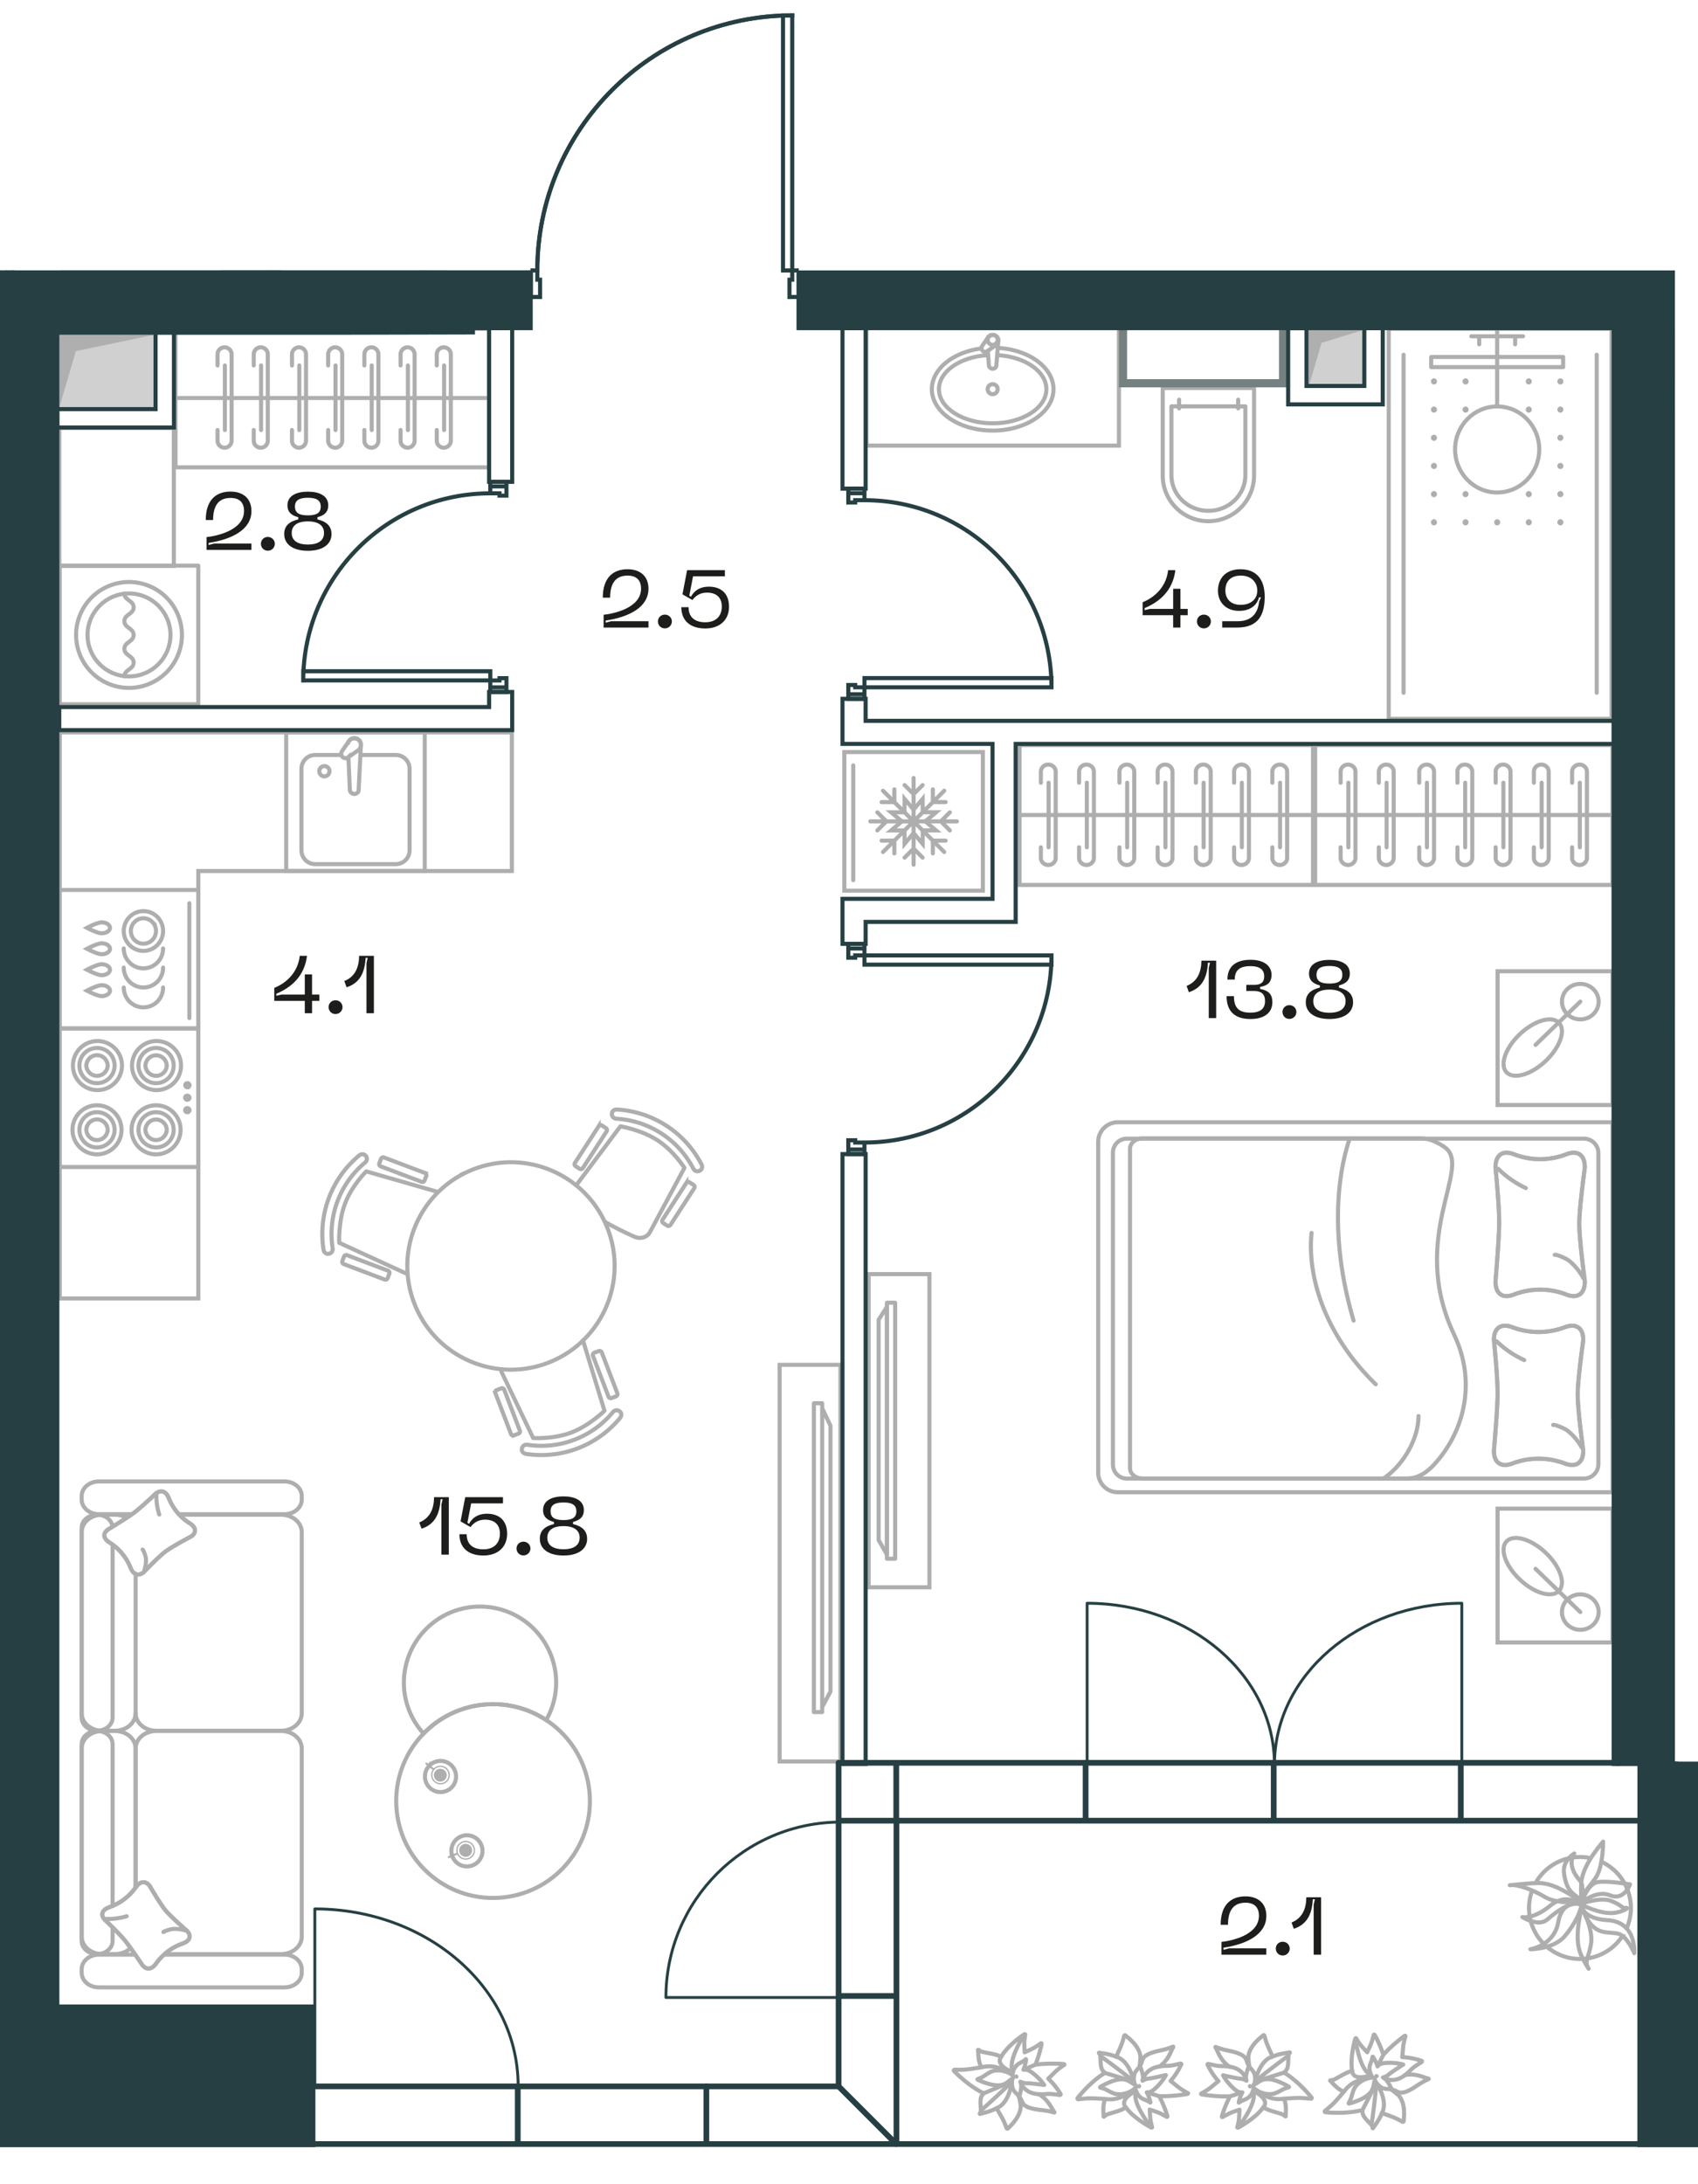 <svg version="1.1" xmlns="http://www.w3.org/2000/svg" xmlns:xlink="http://www.w3.org/1999/xlink" viewBox="200.013 534.027 208.448 267.946"><path fill="none" d="M298.063 567.21h107.56v182.97h2.838v51.793H200.013v-234.77h65.148l.02-14.353 5.363-10.61 14.741-6.753 12.778-1.46v33.183z"></path><path fill="none" d="M207.695 574.388h190.411v175.974h4.215v46.745H238.482v-16.88h-31.431l.644-205.839z"></path><clipPath id="a"><path fill="none" d="M298.063 567.21h107.56v182.97h2.838v51.793H200.013v-234.77h65.148l.02-14.353 5.363-10.61 14.741-6.753 12.778-1.46v33.183z"></path></clipPath><g clip-path="url(#a)"><path fill="none" stroke="#263f43" stroke-linecap="square" stroke-miterlimit="10" stroke-width=".5" d="M306.135 651.258h22.96m0 1.134h-22.96M260.2 617.52h-22.96m0-1.133h22.96m45.935 1.976h22.96m0-1.134h-22.96m0 56.989c12.68 0 22.96-10.28 22.96-22.96M260.2 594.56c-12.68 0-22.96 10.28-22.96 22.96m91.855.843c0-12.681-10.28-22.961-22.96-22.961m0 56.99v-1.134m22.96 0v1.134m-22.96-1.134H305m-.85.283v-1.134m0 24.662v-1.134m.85.283h1.135M260.2 616.387v1.134m-22.96-.001v-1.134m22.96 1.134h1.134m.85-.283v1.134m0-24.661v1.133m-.85-.283H260.2m45.935 22.669v1.134m22.96 0v-1.134m-22.96 1.134H305m-.85-.283v1.133m0-24.661v1.134m.85-.284h1.135m-1.985 55.005v-.567m1.985 0v.567m0 24.662v.567m-1.985 0v-.567m-41.966-56.699v.568m-1.984 0v-.567m0-24.661v-.568m1.984 0v.567m41.966 25.504v.567m1.985 0v-.567m0-24.661v-.567m-1.985 0v.567m1.985 55.855v.85m-1.135.284h-.85m0 22.394h.85m1.135.283v.85M260.2 618.37v-.85m1.134-.283h.85m0-22.394h-.85m-1.134-.283v-.85m45.935 25.503v-.85M305 618.08h-.85m0-22.395h.85m1.135-.283v-.85M305 651.258v.283m0 22.394v.283m-43.666-56.698v-.283m0-22.394v-.283M305 618.363v-.283m0-22.395v-.283m-.85 55.005h1.984m.001 24.662h-1.984m-.001-25.229h1.984m.001.567h-1.984m-.001 24.662h1.984m.001.567h-1.984m-41.967-57.266H260.2m0-24.66h1.984m0 25.228H260.2m0-.568h1.984m0-24.66H260.2m0-.568h1.984m41.966 26.071h1.984m.001-24.661h-1.984m-.001 25.228h1.984m.001-.567h-1.984m-.001-24.661h1.984m.001-.567h-1.984m-37.836-23.515v-2.126m0 0h-.34m0 0v-1.134m0 0h-.794m0 0v3.26m0 0h1.134m31.748 0v-3.26m0 0h-.794m.001 0v1.134m0 0h-.34m0 0v2.126m0 0h1.133m-.793-34.554v31.294m0 0h-1.135m0 0v-31.294m-30.954 31.294v3.26m32.882-3.26v3.26m-66.921-29.912h3.26m0 0v-.794m0 0h-1.134m0 0v-.34m0 0h-2.126m0 0v1.134m34.554-.794h-31.294m0 0v-1.134m0 0h31.293m.001 0v1.134m-31.294.794h-3.26m66.128-4.642c-17.284 0-31.295 14.011-31.295 31.294m-.279-27.446c0-17.283-14.011-31.294-31.294-31.294m31.913 62v-2.126m0 0h-.34m0 0v-1.134m0 0h-.794m0 0v3.26m0 0h1.134m31.748 0v-3.26m0 0h-.794m.001 0v1.134m0 0h-.34m0 0v2.126m0 0h1.133m-.793-34.554v31.294m0 0h-1.135m0 0v-31.294m-30.954 31.294v3.26m32.882-3.26v3.26m-66.921-29.912h3.26m0 0v-.794m0 0h-1.134m0 0v-.34m0 0h-2.126m0 0v1.134m34.554-.794h-31.294m0 0v-1.134m0 0h31.293m.001 0v1.134m-31.294.794h-3.26"></path><path d="M297.27 535.916c-17.284 0-31.295 14.011-31.295 31.294m-.279-27.446c0-17.283-14.011-31.294-31.294-31.294" fill="none" stroke="#263f43" stroke-linecap="square" stroke-miterlimit="10" stroke-width=".5"></path><path fill="#d0d0d0" d="M301.751 450.426h26.712v118.478h-26.712zm-68.833 99.104h19.712v18.198h-19.712zm172.705 24.631h7.828v7.352h-7.828zm-45.303.049h7.151v7.236h-7.151zm-153.409.646h12.197v9.37h-12.197zm-14.033 38.56h7.152v7.152h-7.152zm14.883-58.431h19.57v12.23h-19.57z"></path><path fill="#afafaf" d="M303.482 562.776v-33.158h23.616l-18.06 5.15-5.556 28.008zm-52.344 4.234H234.65v-16.354l3.891 12.708 12.598 3.645zm-43.376.204V555.16h19.57l-16.1 2.438-3.47 9.617zm152.912 14.232v-6.955h6.797l-5.223 1.604-1.574 5.351zm-153.382 2.61v-8.949h11.642l-9.611 2.002-2.031 6.947zm-14.232 36.512v-6.974h6.97l-5.435 1.474-1.535 5.5zm212.776-39.055v-6.972h7.615l-5.852 1.608-1.763 5.364z"></path><path fill="#d0d0d0" d="M301.751 450.426h26.712v118.478h-26.712zm-68.833 99.104h19.712v18.198h-19.712zm172.705 24.631h7.828v7.352h-7.828zm-45.303.049h7.151v7.236h-7.151zm-153.409.646h12.197v9.37h-12.197zm-14.033 38.56h7.152v7.152h-7.152zm14.883-58.431h19.57v12.23h-19.57z"></path><path fill="#afafaf" d="M303.482 562.776v-33.158h23.616l-18.06 5.15-5.556 28.008zm-52.344 4.234H234.65v-16.354l3.891 12.708 12.598 3.645zm-43.376.204V555.16h19.57l-16.1 2.438-3.47 9.617zm152.912 14.232v-6.955h6.797l-5.223 1.604-1.574 5.351zm-153.382 2.61v-8.949h11.642l-9.611 2.002-2.031 6.947zm-14.232 36.512v-6.974h6.97l-5.435 1.474-1.535 5.5zm212.776-39.055v-6.972h7.615l-5.852 1.608-1.763 5.364z"></path><path fill="#758081" fill-rule="evenodd" d="M254.814 567.204v-20.126h-20.409v3.402h17.007v16.724h3.402zm72.285-115.654v-3.4h-27.213v119.054h3.4V451.55H327.1z"></path><path fill="#758081" fill-rule="evenodd" d="M254.814 567.204v-20.126h-20.409v3.402h17.007v16.724h3.402zm72.285-115.654v-3.4h-27.213v119.054h3.4V451.55H327.1z"></path><path fill="none" stroke="#aeaeae" stroke-miterlimit="10" stroke-width=".5" d="M405.863 614.6h17.166v43.56h-17.166z"></path><path d="M410.483 651.13h-1.363a.865.865 0 0 1-.862-.863c0-.474.389-.862.862-.862h10.594c.474 0 .862.388.862.862a.865.865 0 0 1-.862.862h-1.31m-7.921-4.444h-1.363a.865.865 0 0 1-.862-.862c0-.474.389-.862.862-.862h10.594c.474 0 .862.388.862.862a.865.865 0 0 1-.862.862h-1.31m-7.921-4.692h-1.363a.865.865 0 0 1-.862-.862c0-.474.389-.862.862-.862h10.594c.474 0 .862.388.862.862a.865.865 0 0 1-.862.862h-1.31m-7.921-4.444h-1.363a.865.865 0 0 1-.862-.862c0-.474.389-.862.862-.862h10.594c.474 0 .862.388.862.862a.865.865 0 0 1-.862.862h-1.31m-7.921-4.444h-1.363a.865.865 0 0 1-.862-.861c0-.474.389-.862.862-.862h10.594c.474 0 .862.388.862.862a.864.864 0 0 1-.862.86h-1.31m-7.921-4.444h-1.363a.865.865 0 0 1-.862-.861c0-.473.389-.862.862-.862h10.594c.474 0 .862.389.862.862a.865.865 0 0 1-.862.862h-1.31m-7.921-4.444h-1.363a.865.865 0 0 1-.862-.862c0-.473.389-.862.862-.862h10.594c.474 0 .862.389.862.862a.865.865 0 0 1-.862.862h-1.31" fill="none" stroke="#aeaeae" stroke-linecap="round" stroke-miterlimit="10" stroke-width=".5"></path><path fill="none" stroke="#aeaeae" stroke-miterlimit="10" stroke-width=".5" d="M325.173 625.45h36.026v17.165h-36.026zm36.027 8.582h-36.026m36.29-8.582h36.49v17.165h-36.49zm36.489 8.582h-36.489"></path><path d="M364.59 630.07v-1.363c0-.473.41-.862.91-.862.502 0 .91.389.91.862V639.3c0 .474-.408.862-.91.862-.5 0-.91-.388-.91-.862v-1.31m.951.002v-7.922m3.742 0v-1.363c0-.473.41-.862.91-.862s.91.389.91.862V639.3c0 .474-.41.862-.91.862s-.91-.388-.91-.862v-1.31m.95.002v-7.922m4.005 0v-1.363c0-.473.409-.862.91-.862.5 0 .91.389.91.862V639.3c0 .474-.41.862-.91.862-.501 0-.91-.388-.91-.862v-1.31m.95.002v-7.922m3.742 0v-1.363c0-.473.41-.862.91-.862s.91.389.91.862V639.3c0 .474-.41.862-.91.862s-.91-.388-.91-.862v-1.31m.95.002v-7.922m3.742 0v-1.363c0-.473.409-.862.91-.862.5 0 .91.389.91.862V639.3c0 .474-.41.862-.91.862-.501 0-.91-.388-.91-.862v-1.31m.95.002v-7.922m3.742 0v-1.363c0-.473.41-.862.91-.862s.91.389.91.862V639.3c0 .474-.41.862-.91.862s-.91-.388-.91-.862v-1.31m.951.002v-7.922m3.741 0v-1.363c0-.473.41-.862.91-.862s.91.389.91.862V639.3c0 .474-.41.862-.91.862s-.91-.388-.91-.862v-1.31m.951.002v-7.922m-66.167 0v-1.363c0-.473.41-.862.91-.862s.91.389.91.862V639.3c0 .474-.41.862-.91.862s-.91-.388-.91-.862v-1.308m.95 0v-7.923m3.742.001v-1.363c0-.473.41-.862.91-.862.501 0 .91.389.91.862V639.3c0 .474-.409.862-.91.862-.5 0-.91-.388-.91-.862v-1.308m.951 0v-7.923m4.004.001v-1.363c0-.473.41-.862.91-.862.501 0 .91.389.91.862V639.3c0 .474-.41.862-.91.862s-.91-.388-.91-.862v-1.308m.95 0v-7.923m3.743.001v-1.363c0-.473.408-.862.91-.862.5 0 .91.389.91.862V639.3c0 .474-.41.862-.91.862-.502 0-.91-.388-.91-.862v-1.308m.95 0v-7.923m3.741.001v-1.363c0-.473.41-.862.91-.862.501 0 .91.389.91.862V639.3c0 .474-.409.862-.91.862-.5 0-.91-.388-.91-.862v-1.308m.951 0v-7.923m3.742.001v-1.363c0-.473.41-.862.91-.862s.91.389.91.862V639.3c0 .474-.41.862-.91.862s-.91-.388-.91-.862v-1.308m.95 0v-7.923m3.742.001v-1.363c0-.473.409-.862.91-.862.5 0 .91.389.91.862V639.3c0 .474-.41.862-.91.862-.501 0-.91-.388-.91-.862v-1.308m.95 0v-7.923M226.72 578.87v-1.363c0-.473.388-.862.862-.862.473 0 .862.389.862.862V588.1a.865.865 0 0 1-.862.862.865.865 0 0 1-.862-.862v-1.308m.9.001v-7.923m3.544 0v-1.363c0-.473.388-.862.862-.862s.862.389.862.862V588.1a.865.865 0 0 1-.862.862.865.865 0 0 1-.862-.862v-1.308m.9.001v-7.923m3.792 0v-1.363c0-.473.388-.862.862-.862s.862.389.862.862V588.1a.865.865 0 0 1-.862.862.865.865 0 0 1-.862-.862v-1.308m.9.001v-7.923m3.544 0v-1.363c0-.473.388-.862.862-.862s.862.389.862.862V588.1a.865.865 0 0 1-.862.862.865.865 0 0 1-.862-.862v-1.308m.9.001v-7.923m3.544 0v-1.363c0-.473.388-.862.862-.862s.862.389.862.862V588.1a.865.865 0 0 1-.862.862.865.865 0 0 1-.862-.862v-1.308m.901.001v-7.923m3.543 0v-1.363c0-.473.388-.862.861-.862.474 0 .862.389.862.862V588.1a.865.865 0 0 1-.862.862.864.864 0 0 1-.86-.862v-1.308m.899.001v-7.923m3.544 0v-1.363c0-.473.388-.862.862-.862.473 0 .862.389.862.862V588.1a.865.865 0 0 1-.862.862.865.865 0 0 1-.862-.862v-1.308m.9.001v-7.923" fill="none" stroke="#aeaeae" stroke-linecap="round" stroke-miterlimit="10" stroke-width=".5"></path><path fill="none" stroke="#aeaeae" stroke-miterlimit="10" stroke-width=".5" d="M221.559 574.355h38.482v17.016h-38.482zm0 8.508h38.482m145.76 1.275h9.664v30.39h-9.664zm-198.503 2.403h14.054v16.926h-14.054zm189.374 175.958a6.249 6.249 0 0 1 3.55 5.638 6.25 6.25 0 0 1-.47 2.386m-11.162-5.561a6.245 6.245 0 0 1 6.534-2.968m4.031 9.637a6.249 6.249 0 0 1-11.088-5.542"></path><path d="M394.2 768.014s1.391 2.729 1.147 4.404c-.244 1.674-.833 2.252-.4 3.002.43.75-.665-.925-.992-1.91-.328-.984-.466-2.584.244-5.496Zm-.226-.354s2.42-.89 3.749-.411 1.398.939 1.772.888c.725-.1-.232.415-1.081.573-.848.159-2.17.048-4.44-1.05Z" fill="none" stroke="#aeaeae" stroke-linecap="round" stroke-linejoin="round" stroke-width=".5"></path><path d="M400.113 765.243s-.711 2.046-2.434 1.345c-1.722-.7-3.493.895-3.493.895s.698-2.331 1.965-2.521c1.266-.19 3.962.28 3.962.28Zm-6.013 1.863s.466-1.657-.133-2.323c-1.783-1.98-.692-3.336-.692-3.336s-1.438.875-1.272 2.344c.166 1.468.647 2.123.918 2.395.57.57 1.179.92 1.179.92Zm-.133.611s-1.578-1.544-3.662.153c-2.084 1.697-3.404 1.391-3.404 1.391s1.972 1.238 3.044.304c2.995-2.608 4.022-1.848 4.022-1.848Z" fill="none" stroke="#aeaeae" stroke-linecap="round" stroke-linejoin="round" stroke-width=".5"></path><path d="M394.204 767.62s-2.41-.637-2.896 2.247c-.488 2.884-3.427 3.336-3.427 3.336s2.9 0 4.25-1.632c1.88-2.27 2.073-3.95 2.073-3.95Zm6.433 6.072s.327-3.862-3.305-4.06c-2.92-.16-3.164-1.677-3.164-1.677s.475 1.525 1.29 2.342c1.02 1.022 1.928.77 3.11.976s2.069 2.419 2.069 2.419Z" fill="none" stroke="#aeaeae" stroke-linecap="round" stroke-linejoin="round" stroke-width=".5"></path><path d="M396.81 759.995s.04 3.064-.92 4.457c-.96 1.393-1.766 1.98-1.71 2.842.054.863-.165-1.45-.023-2.479.141-1.028.726-2.524 2.652-4.82Z" fill="none" stroke="#aeaeae" stroke-linecap="round" stroke-linejoin="round" stroke-width=".5"></path><path d="M394.186 767.46s-3.057.218-4.502-.66c-1.447-.878-3.338-1.57-4.197-1.465-.858.104 2.699-.326 3.734-.244 1.034.082 2.56.58 4.965 2.37Z" fill="none" stroke="#aeaeae" stroke-linecap="round" stroke-linejoin="round" stroke-width=".5"></path><path d="M362.72 793.2c.52.059 2.654.215 4.55-.27.006.137-.001.274.028.41.115.553.735 1.012 1.08 1.433a.66.66 0 0 1 .135.372c.004.007.01-.005.017 0l.002.022.003-.023c.018.007.036.02.045 0 .089-.183.816-1.061 1.068-1.85.639.25 1.324.457 1.868.724.356.176.667.353.667.353.054.028.143-.004.145-.053.013-.361.298-2.05-.57-3.126-.083-.102-.766-.644-.858-.73.508-.052.72.602 1.745.208.855-.33 1.465-.885 2.177-1.255.283-.147.558-.275.558-.275.01-.005-.011-.01-.006-.017l.035-.01-.038.002c.004-.02.02-.043-.016-.047-.397-.04-1.461-.7-2.872-.424.713-.526.665-.676 1.332-1.134.365-.25.71-.461.71-.461.059-.036.067-.13.013-.15a8.688 8.688 0 0 0-2.387-.463c.082-.634.082-1.256.215-1.845.083-.37.185-.714.185-.714.016-.058-.056-.083-.115-.04-.342.246-1.597 1.2-2.6 2.312a14.068 14.068 0 0 0-1.06-2.428c-.032-.058-.111-.055-.127.003 0 0-.086.353-.2.724-.145.464-.382.922-.601 1.397-.345-.393-.725-.75-.998-1.151-.19-.277-.346-.55-.346-.55-.007-.011-.022-.007-.034-.01l-.004-.016-.001.015c-.033-.004-.067.009-.08.05-.127.434-.634 2.404-.39 3.864.007.03.017.055.022.085-.688.132-1.511.703-2.16 1.024-.268.133-.51.12-.51.12-.042.009-.065.053-.037.07.174.114.849 1.052 1.692 1.329-.52.589-1.007 1.2-1.54 1.686-.397.36-.786.673-.786.673-.063.055-.037.157.044.167Z" fill="none" stroke="#aeaeae" stroke-linejoin="round" stroke-width=".5"></path><path d="M365.64 792.136c.288-.072 1.576-.44 2.322-1.07.746-.63.64-1.285.79-1.677.028-.074.044-.134.054-.188a.973.973 0 0 0 .171.404c.191.234.411.434.667.586.311.184.708.145 1.013.192a.547.547 0 0 1 .225.103c.02.008.03-.007.018-.024-.085-.13-.437-1.023-.878-1.379-.08-.065-.16-.107-.238-.15a1.74 1.74 0 0 0 .745-.386c.275-.25 1.743-1.198 1.743-1.198-.763-.24-2.367-.315-2.859-.024a1.196 1.196 0 0 0-.297.25c-.147-.526-.474-1.05-.562-1.176-.014-.02-.042-.016-.047.005 0 0-.02.128-.053.263-.08.34-.299.68-.317 1.064a1.83 1.83 0 0 0 .21.915c.06.12.138.221.212.306a2.903 2.903 0 0 0-.898.187c-.51.21-.937.504-1.24.912-.37.495-.412 1.144-.647 1.648a6.08 6.08 0 0 1-.196.382c-.016.032.022.065.061.055Zm3.344-3.376.033.017c-.013.003-.032.003-.043.006l.01-.023Z" fill="none" stroke="#aeaeae" stroke-linejoin="round" stroke-width=".5"></path><path d="M368.347 788.646s-2.31.884-2.35-.6m6.486.599s-1.272 1.133-2.698.289m-2.514 3.996 1.707-3.324c1.574 2.524.669 3.688.669 3.688m.189-7.146-.72 1.427m-1.454 1.565s-1.633.045-2.66 1.534" fill="none" stroke="#aeaeae" stroke-linejoin="round" stroke-width=".5"></path><path d="M368.378 794.773s.46-3.137.6-5.167m-.866-1.138s-1.059-.213-1.727-4.285m-5.362 7.22c-.323-.414-1.704-2.047-3.377-3.063.094-.1.196-.19.273-.306.315-.468.208-1.233.269-1.774a.655.655 0 0 1 .17-.357c.003-.007-.01-.004-.011-.011l.014-.017-.018.013c-.008-.017-.01-.04-.031-.032-.193.065-1.33.159-2.07.53-.268-.63-.6-1.264-.79-1.84a14.628 14.628 0 0 1-.214-.723c-.017-.058-.103-.1-.14-.066-.266.243-1.671 1.22-1.833 2.594-.015.13.075.997.078 1.123-.393-.327-.074-.935-1.072-1.392-.833-.381-1.658-.428-2.42-.678-.304-.1-.587-.206-.587-.206-.011-.004 0 .015-.008.017l-.031-.02.027.027c-.016.01-.044.016-.022.044.249.312.523 1.533 1.707 2.349-.875-.141-.95-.002-1.742-.158-.435-.086-.828-.185-.828-.185-.067-.016-.138.044-.115.096.12.27.59 1.195 1.339 2.029-.51.385-.954.82-1.468 1.138-.323.198-.64.367-.64.367-.052.029-.02.098.052.11.415.073 1.975.302 3.47.24a14.05 14.05 0 0 0-.993 2.456c-.018.064.039.118.092.089 0 0 .312-.186.657-.363.433-.222.926-.373 1.418-.55-.038.522-.03 1.044-.124 1.519-.066.329-.15.63-.15.63-.004.016.01.024.016.033l-.008.015.01-.01c.02.026.055.042.092.02.4-.21 2.162-1.227 3.033-2.423.018-.026.029-.05.046-.075.576.399 1.56.588 2.243.827.283.099.443.28.443.28.035.024.083.01.076-.023-.041-.203.158-1.341-.234-2.137.784-.041 1.562-.122 2.282-.08a18.67 18.67 0 0 1 1.03.09c.084.008.138-.083.089-.147Z" fill="none" stroke="#aeaeae" stroke-linejoin="round" stroke-width=".5"></path><path d="M358.22 790.06c-.254-.156-1.419-.818-2.39-.91-.973-.092-1.366.441-1.75.608a1.06 1.06 0 0 0-.173.093.96.96 0 0 0 .168-.405c.034-.3.024-.597-.047-.887-.086-.35-.392-.607-.572-.858a.555.555 0 0 1-.084-.232c-.007-.019-.025-.017-.03.004-.033.152-.425 1.027-.37 1.592.01.103.035.188.06.274a1.75 1.75 0 0 0-.798-.262c-.372-.02-2.075-.406-2.075-.406.361.713 1.43 1.911 1.983 2.06.137.035.265.045.385.036-.272.473-.418 1.075-.446 1.224-.005.024.018.042.036.031 0 0 .107-.075.226-.147.3-.18.693-.26.981-.517.238-.21.4-.48.507-.79a1.49 1.49 0 0 0 .071-.367c.16.146.433.37.762.511.506.218 1.015.318 1.52.25.612-.083 1.104-.508 1.63-.692.21-.074.41-.128.41-.128.032-.01.03-.06-.004-.082Zm-4.753-.028c0-.006-.006-.02-.01-.035.01.008.023.02.034.026l-.024.01Z" fill="none" stroke="#aeaeae" stroke-linejoin="round" stroke-width=".5"></path><path d="M353.832 790.568s2.248 1.032 1.217 2.1m-4.112-5.054s1.7.117 2.094 1.726m4.615-1-3.57 1.106c.702-2.891 2.166-3.059 2.166-3.059m-5.237 4.865 1.522-.484m2.137-.055s1.174 1.135 2.957.827" fill="none" stroke="#aeaeae" stroke-linejoin="round" stroke-width=".5"></path><path d="M358.187 786.259s-2.563 1.866-4.112 3.188m-.206 1.413s.588.906-1.854 4.232m-34.885-6.953c.36.382 1.884 1.88 3.644 2.739-.085.107-.178.207-.245.329-.27.496-.093 1.248-.103 1.792-.004.212-.138.37-.138.37-.002.009.011.004.013.012l-.013.018.017-.015c.01.016.014.038.034.029.187-.082 1.31-.281 2.012-.72.325.604.714 1.205.956 1.76.157.365.28.7.28.7.022.057.112.09.145.055.243-.267 1.553-1.37 1.587-2.753.003-.131-.167-.986-.18-1.111.42.29.158.924 1.195 1.288.864.302 1.69.273 2.472.45.311.072.603.154.603.154.012.002 0-.015.007-.018l.033.016s-.018-.013-.03-.024c.015-.011.043-.02.018-.046-.277-.288-.662-1.48-1.916-2.182.884.06.945-.085 1.75-.003.44.046.84.109.84.109.068.009.134-.056.106-.106a8.638 8.638 0 0 0-1.52-1.898c.473-.43.875-.904 1.357-1.268.303-.227.604-.425.604-.425.05-.033.011-.1-.062-.104-.42-.034-1.994-.12-3.478.08.458-1.103.703-2.21.763-2.537.012-.065-.05-.113-.1-.08 0 0-.293.214-.62.422-.41.26-.888.457-1.362.676-.01-.522-.067-1.041-.016-1.522.035-.333.091-.643.091-.643.002-.014-.012-.021-.019-.03l.007-.015-.01.01c-.022-.023-.057-.036-.093-.012-.378.247-2.04 1.42-2.797 2.693-.016.028-.024.052-.039.079-.61-.344-1.607-.442-2.31-.617-.29-.072-.466-.24-.466-.24-.038-.02-.084 0-.074.03.06.2-.033 1.352.431 2.108-.778.113-1.545.265-2.266.29-.537.018-1.035.005-1.035.005-.084 0-.129.095-.074.155Z" fill="none" stroke="#aeaeae" stroke-linejoin="round" stroke-width=".5"></path><path d="M320.044 789.217c.267.132 1.487.684 2.464.686.977.002 1.32-.565 1.687-.767a.963.963 0 0 0 .162-.108.97.97 0 0 0-.13.42c-.006.3.031.595.13.877.117.341.445.57.648.802a.542.542 0 0 1 .104.224c.01.018.026.014.03-.007.02-.155.328-1.062.222-1.62-.02-.1-.053-.184-.084-.267.26.124.531.198.818.187.372-.013 2.103.214 2.103.214-.425-.677-1.6-1.77-2.164-1.867a1.144 1.144 0 0 0-.387-.002c.228-.496.318-1.108.332-1.26.002-.024-.022-.04-.039-.027 0 0-.099.084-.21.167-.283.206-.668.324-.93.605a1.832 1.832 0 0 0-.433.833 1.506 1.506 0 0 0-.037.372 2.807 2.807 0 0 0-.805-.438c-.524-.17-1.04-.224-1.537-.11-.602.14-1.053.608-1.559.84a7.21 7.21 0 0 1-.396.165c-.032.013-.026.063.011.081Zm4.735-.41a.34.34 0 0 0 .014.034c-.012-.007-.026-.018-.037-.023.008-.004.015-.008.023-.01Z" fill="none" stroke="#aeaeae" stroke-linejoin="round" stroke-width=".5"></path><path d="M324.367 788.308s-2.333-.821-1.405-1.98m4.56 4.655s-1.704.04-2.246-1.525m-4.502 1.42 3.453-1.43c-.432 2.943-1.875 3.244-1.875 3.244m4.767-5.325-1.472.622m-2.122.251s-1.274-1.021-3.021-.551" fill="none" stroke="#aeaeae" stroke-linejoin="round" stroke-width=".5"></path><path d="M320.426 793s2.381-2.095 3.801-3.553m.076-1.427s-.669-.848 1.457-4.385m6.537 7.83c.32-.416 1.686-2.06 3.351-3.09-.095-.099-.198-.189-.276-.304-.319-.466-.219-1.232-.283-1.773a.65.65 0 0 0-.174-.354c-.003-.008.01-.005.011-.012l-.014-.017.018.012c.008-.016.01-.039.031-.032.194.064 1.33.15 2.074.515.263-.633.59-1.27.774-1.848.12-.378.208-.725.208-.725.017-.058.103-.1.14-.068.268.241 1.682 1.206 1.855 2.58.016.13-.067.997-.069 1.123.391-.33.066-.936 1.061-1.4.83-.389 1.654-.443 2.414-.699.302-.102.585-.212.585-.212.011-.004 0 .015.008.017l.032-.019s-.017.014-.028.027c.016.01.045.015.023.043-.246.314-.51 1.538-1.687 2.363.873-.148.948-.009 1.74-.172.435-.09.827-.192.827-.192.066-.017.138.042.115.094a8.62 8.62 0 0 1-1.32 2.041c.512.381.96.812 1.476 1.125.324.196.643.362.643.362.052.03.021.097-.05.111-.416.076-1.973.318-3.469.27a14.022 14.022 0 0 1 1.014 2.446c.018.064-.038.12-.092.09 0 0-.313-.183-.659-.358-.435-.218-.929-.364-1.423-.536.043.521.037 1.043.137 1.517.07.328.155.63.155.63.004.014-.009.022-.016.031l.01.016-.013-.01c-.019.026-.053.042-.09.022-.402-.208-2.173-1.21-3.054-2.399-.018-.026-.029-.049-.047-.074-.573.403-1.554.601-2.236.845-.28.101-.44.285-.44.285-.035.024-.083.01-.076-.023.04-.204-.169-1.34.216-2.139-.784-.034-1.563-.109-2.282-.06-.537.035-1.03.098-1.03.098-.084.008-.139-.082-.09-.147Z" fill="none" stroke="#aeaeae" stroke-linejoin="round" stroke-width=".5"></path><path d="M335.086 790.182s.2.052.41.124c.528.18 1.023.6 1.636.678.505.064 1.014-.04 1.518-.262.327-.144.6-.37.757-.517.011.111.03.238.074.365.11.308.274.578.513.786.29.253.686.332.987.51.12.07.227.144.227.144.018.011.04-.008.035-.03-.03-.15-.18-.75-.457-1.22.12.007.25-.004.385-.042.552-.153 1.611-1.359 1.966-2.075 0 0-1.699.4-2.07.423-.288.02-.55.12-.796.27.023-.087.047-.172.056-.276.051-.565-.348-1.437-.384-1.588-.004-.02-.022-.023-.029-.005 0 0-.013.135-.082.234-.178.252-.482.511-.565.863-.068.29-.076.587-.04.887a.974.974 0 0 0 .172.404 1.03 1.03 0 0 0-.172-.092c-.387-.164-.785-.694-1.756-.594-.97.101-2.13.772-2.383.931-.034.021-.036.072-.002.082Zm4.731-.159c.01-.006.023-.019.034-.026a1.013 1.013 0 0 0-.01.035l-.024-.009Z" fill="none" stroke="#aeaeae" stroke-linejoin="round" stroke-width=".5"></path><path d="M339.481 790.57s-2.24 1.051-1.199 2.11m4.069-5.088s-1.699.131-2.08 1.743m-4.623-.961 3.58 1.077c-.727-2.885-2.193-3.041-2.193-3.041m5.278 4.82-1.527-.47m-2.136-.038s-1.165 1.145-2.95.852" fill="none" stroke="#aeaeae" stroke-linejoin="round" stroke-width=".5"></path><path d="M335.09 786.299s2.578 1.844 4.137 3.152m.22 1.412s-.581.911 1.89 4.216" fill="none" stroke="#aeaeae" stroke-linejoin="round" stroke-width=".5"></path><path d="M239.73 687.367a12.521 12.521 0 0 1 4.374-11.562c.263-.218.626-.197.795.034l.057.075c.17.23.107.567-.129.763a11.387 11.387 0 0 0-3.978 10.516c.047.302-.128.596-.409.656l-.09.019c-.282.06-.567-.163-.62-.501Z" fill="none" stroke="#aeaeae" stroke-miterlimit="10" stroke-width=".5"></path><path d="m249.879 690.292-8.222-3.771s-.131-2.59.708-4.808 2.607-3.955 2.607-3.955l8.703 2.497" fill="none" stroke="#aeaeae" stroke-linecap="round" stroke-linejoin="round" stroke-width=".5"></path><path d="m246.577 676.766.206-.543a.29.29 0 0 1 .373-.168l5.019 1.898a.29.29 0 0 1 .168.373l-.205.543a.29.29 0 0 1-.374.168l-5.018-1.898a.29.29 0 0 1-.169-.373Zm-4.535 11.99.205-.543a.29.29 0 0 1 .374-.17l5.018 1.898a.29.29 0 0 1 .169.374l-.206.544a.29.29 0 0 1-.373.168l-5.019-1.898a.29.29 0 0 1-.168-.373Zm34.088 19.256a12.522 12.522 0 0 1-11.547 4.41c-.338-.053-.564-.338-.504-.618l.019-.092c.06-.28.353-.457.656-.41a11.389 11.389 0 0 0 10.503-4.01c.196-.237.532-.3.763-.132l.075.057c.232.17.253.531.036.795Z" fill="none" stroke="#aeaeae" stroke-miterlimit="10" stroke-width=".5"></path><path d="m271.578 698.483 2.642 8.651s-1.85 1.818-4.065 2.664c-2.216.846-4.69.677-4.69.677l-3.912-8.165" fill="none" stroke="#aeaeae" stroke-linecap="round" stroke-linejoin="round" stroke-width=".5"></path><path d="m260.996 704.588.54-.207a.29.29 0 0 1 .376.168l1.914 5.012a.29.29 0 0 1-.168.373l-.542.207a.29.29 0 0 1-.374-.167l-1.914-5.012a.29.29 0 0 1 .168-.374Zm11.974-4.572.543-.207a.29.29 0 0 1 .374.167l1.914 5.013a.29.29 0 0 1-.168.374l-.541.207a.29.29 0 0 1-.374-.168l-1.914-5.012a.29.29 0 0 1 .167-.374Zm2.787-29.849a12.523 12.523 0 0 1 10.372 6.725c.157.303.06.653-.202.77a6.206 6.206 0 0 0-.085.04c-.262.117-.577-.016-.718-.288a11.387 11.387 0 0 0-9.434-6.116c-.306-.02-.556-.252-.556-.54l.001-.093c0-.287.28-.518.622-.498Z" fill="none" stroke="#aeaeae" stroke-miterlimit="10" stroke-width=".5"></path><path d="m270.748 679.465 5.427-7.236s2.559.42 4.549 1.71c1.99 1.29 3.313 3.387 3.313 3.387l-4.286 7.976c-.379.586-1.162.787-1.858.474-1.103-.497-2.698-1.252-3.637-1.86" fill="none" stroke="#aeaeae" stroke-linecap="round" stroke-linejoin="round" stroke-width=".5"></path><path d="m281.347 683.692 2.918-4.502a.29.29 0 0 1 .401-.085l.487.315a.29.29 0 0 1 .085.4l-2.918 4.503a.29.29 0 0 1-.4.086l-.487-.315a.29.29 0 0 1-.086-.402Zm-10.756-6.973 2.919-4.502a.29.29 0 0 1 .4-.086l.488.316a.29.29 0 0 1 .085.4l-2.919 4.503a.29.29 0 0 1-.4.085l-.487-.315a.29.29 0 0 1-.086-.401Zm-13.083 1.046c-6.405 2.889-9.255 10.423-6.366 16.829 2.889 6.405 10.424 9.255 16.829 6.366 6.405-2.89 9.255-10.424 6.366-16.83-2.89-6.404-10.424-9.255-16.83-6.365Zm-1.937 84.099a1.91 1.91 0 1 0 3.529-1.467 1.91 1.91 0 0 0-3.529 1.467Z" fill="none" stroke="#aeaeae" stroke-miterlimit="10" stroke-width=".5"></path><path d="M256.177 761.454a1.075 1.075 0 1 0 1.985-.825 1.075 1.075 0 0 0-1.985.825Z" fill="none" stroke="#aeaeae" stroke-linecap="round" stroke-linejoin="round" stroke-width=".16"></path><path d="M256.44 761.345a.79.79 0 1 0 1.458-.605.79.79 0 0 0-1.459.605" fill="#aeaeae" fill-rule="evenodd"></path><path fill="none" stroke="#aeaeae" stroke-linecap="round" stroke-linejoin="round" stroke-width=".24" d="m255.106 761.9 1.02-.424"></path><path d="M252.605 750.806a1.91 1.91 0 1 0 2.973 2.401 1.91 1.91 0 0 0-2.973-2.4Z" fill="none" stroke="#aeaeae" stroke-miterlimit="10" stroke-width=".5"></path><path d="M253.253 751.143a1.075 1.075 0 1 0 1.673 1.351 1.075 1.075 0 0 0-1.673-1.35Z" fill="none" stroke="#aeaeae" stroke-linecap="round" stroke-linejoin="round" stroke-width=".16"></path><path d="M253.475 751.322a.79.79 0 1 0 1.227.993.79.79 0 0 0-1.227-.993" fill="#aeaeae" fill-rule="evenodd"></path><path fill="none" stroke="#aeaeae" stroke-linecap="round" stroke-linejoin="round" stroke-width=".24" d="m252.351 750.414.859.694"></path><path d="M272.358 753.72c-.718-6.525-6.59-11.234-13.119-10.516-6.527.718-11.235 6.59-10.517 13.118.718 6.526 6.591 11.235 13.118 10.517 6.527-.72 11.236-6.591 10.518-13.118Z" fill="none" stroke="#aeaeae" stroke-miterlimit="10" stroke-width=".5"></path><path d="M268.232 739.48a9.267 9.267 0 0 1-1.17 5.602 11.84 11.84 0 0 0-7.822-1.878 11.84 11.84 0 0 0-7.228 3.533 9.27 9.27 0 0 1-2.36-5.214c-.564-5.13 3.139-9.746 8.269-10.31a9.345 9.345 0 0 1 10.31 8.266Z" fill="none" stroke="#aeaeae" stroke-miterlimit="10" stroke-width=".5"></path><path d="M216.661 727.156v17.09c0 1.186-1.134 2.147-2.533 2.147h-1.555c-1.399 0-2.533-.96-2.533-2.147V722.03c0-1.186 1.134-2.147 2.533-2.147h1.555c.525 0 1.012.135 1.416.367m.474-.43h-3.867c-1.166 0-2.111-.8-2.111-1.789v-.439c0-.988.945-1.789 2.11-1.789h22.796c1.166 0 2.11.801 2.11 1.79v.438c0 .988-.944 1.79-2.11 1.79h-12.918m-1.814 54.043h14.732c1.165 0 2.11.801 2.11 1.788v.44c0 .988-.945 1.789-2.11 1.789H212.15c-1.166 0-2.111-.801-2.111-1.789v-.44c0-.987.945-1.788 2.11-1.788h4.424" fill="none" stroke="#aeaeae" stroke-linecap="round" stroke-linejoin="round" stroke-width=".5"></path><path d="M213.834 723.556v21.23c0 .888-.849 1.607-1.897 1.607s-1.897-.72-1.897-1.607v-23.294c0-.89.85-1.608 1.897-1.608.987 0 1.798.638 1.89 1.455m8.201-1.456h12.496c1.399 0 2.532.961 2.532 2.146v22.217c0 1.186-1.133 2.147-2.532 2.147h-15.33c-1.398 0-2.533-.96-2.533-2.147m-.641 28.836c-.465.441-1.14.718-1.892.718h-1.555c-1.399 0-2.532-.96-2.532-2.146v-23.087c0-1.186 1.133-2.147 2.532-2.147h1.555c1.4 0 2.534.961 2.534 2.147v17.057" fill="none" stroke="#aeaeae" stroke-linecap="round" stroke-linejoin="round" stroke-width=".5"></path><path d="M213.834 770.517v1.676c0 .888-.849 1.608-1.897 1.608s-1.897-.72-1.897-1.608v-24.165c0-.887.85-1.607 1.897-1.607s1.897.72 1.897 1.607v19.857m2.827-2.261v-17.057c0-1.185 1.134-2.146 2.533-2.146h15.33c1.398 0 2.532.96 2.532 2.146v23.087c0 1.186-1.134 2.147-2.533 2.147h-14.309" fill="none" stroke="#aeaeae" stroke-linecap="round" stroke-linejoin="round" stroke-width=".5"></path><path d="M223.52 722.529c-.025.02-2.225 1.176-3.105 1.808-.872.63-2.759 2.609-2.794 2.632-.688.518-1.288.208-1.591-.598a6.475 6.475 0 0 0-2.532-3.046c-.755-.466-.934-1.094-.246-1.611.017-.014 2.183-1.322 3.129-2.005.941-.681 2.748-2.42 2.77-2.435.688-.518 1.288-.208 1.591.598a6.47 6.47 0 0 0 2.532 3.046c.755.466.934 1.094.246 1.61Z" fill="none" stroke="#aeaeae" stroke-miterlimit="10" stroke-width=".5"></path><path d="M223.52 722.529c-.025.02-2.225 1.176-3.105 1.808-.872.63-2.759 2.609-2.794 2.632-.688.518-1.288.208-1.591-.598a6.475 6.475 0 0 0-2.532-3.046c-.755-.466-.934-1.094-.246-1.611.017-.014 2.183-1.322 3.129-2.005.941-.681 2.748-2.42 2.77-2.435.688-.518 1.288-.208 1.591.598a6.47 6.47 0 0 0 2.532 3.046c.755.466.934 1.094.246 1.61Z" fill="none" stroke="#aeaeae" stroke-linecap="round" stroke-linejoin="round" stroke-width=".5"></path><path d="M217.72 726.744a3.6 3.6 0 0 0 .198-1.535c-.017-.184-.25-.92-.393-1.043m1.685-6.677a7.238 7.238 0 0 0 .354 2.375" fill="none" stroke="#aeaeae" stroke-linecap="round" stroke-linejoin="round" stroke-width=".5"></path><path d="M218.36 765.39c.022.023 1.236 2.116 1.9 2.954.663.83 2.741 2.625 2.766 2.66.544.653.218 1.224-.629 1.512a6.696 6.696 0 0 0-3.2 2.41c-.49.718-1.15.89-1.694.234-.014-.017-1.389-2.077-2.106-2.978-.717-.895-2.543-2.615-2.56-2.636-.544-.655-.218-1.225.63-1.513a6.698 6.698 0 0 0 3.2-2.41c.49-.718 1.15-.889 1.693-.234Z" fill="none" stroke="#aeaeae" stroke-miterlimit="10" stroke-width=".5"></path><path d="M218.36 765.39c.022.023 1.236 2.116 1.9 2.954.663.83 2.741 2.625 2.766 2.66.544.653.218 1.224-.629 1.512a6.696 6.696 0 0 0-3.2 2.41c-.49.718-1.15.89-1.694.234-.014-.017-1.389-2.077-2.106-2.978-.717-.895-2.543-2.615-2.56-2.636-.544-.655-.218-1.225.63-1.513a6.698 6.698 0 0 0 3.2-2.41c.49-.718 1.15-.889 1.693-.234Z" fill="none" stroke="#aeaeae" stroke-linecap="round" stroke-linejoin="round" stroke-width=".5"></path><path d="M222.79 770.909a4.133 4.133 0 0 0-1.613-.188c-.193.015-.966.237-1.096.373m-7.017-1.604a8.312 8.312 0 0 0 2.496-.336" fill="none" stroke="#aeaeae" stroke-linecap="round" stroke-linejoin="round" stroke-width=".5"></path><path fill="none" stroke="#aeaeae" stroke-miterlimit="10" stroke-width=".5" d="M295.721 701.497h7.467v48.667h-7.467z"></path><path fill="none" stroke="#aeaeae" stroke-linecap="round" stroke-linejoin="round" stroke-width=".5" d="M299.929 706.206h1.016v37.898h-1.016zm1.016 37.287v-36.675l1.016 2.147v32.62l-1.016 1.908z"></path><path fill="none" stroke="#aeaeae" stroke-miterlimit="10" stroke-width=".5" d="M383.859 653.201h14.108v16.42h-14.108z"></path><path d="M391.76 656.929c0 1.202 1.008 2.176 2.253 2.176s2.253-.974 2.253-2.176-1.008-2.176-2.253-2.176-2.254.974-2.254 2.176Zm-5.23 4.048c-1.758 1.697-2.448 3.785-1.539 4.662.908.877 3.07.211 4.83-1.486 1.757-1.698 2.446-3.785 1.538-4.662-.909-.877-3.07-.212-4.829 1.486Z" fill="none" stroke="#aeaeae" stroke-miterlimit="10" stroke-width=".5"></path><path fill="none" stroke="#aeaeae" stroke-linecap="round" stroke-miterlimit="10" stroke-width=".5" d="m391.359 659.491 2.654-2.563m-5.496 5.307 2.654-2.563"></path><path fill="none" stroke="#aeaeae" stroke-miterlimit="10" stroke-width=".5" d="M383.859 719.14h14.108v16.42h-14.108z"></path><path d="M391.76 731.83c0-1.201 1.008-2.175 2.253-2.175s2.253.974 2.253 2.176-1.008 2.176-2.253 2.176-2.254-.974-2.254-2.176Zm-5.23-4.047c-1.758-1.698-2.448-3.785-1.539-4.662.908-.877 3.07-.212 4.83 1.486 1.757 1.697 2.446 3.785 1.538 4.662-.909.876-3.07.21-4.829-1.486Z" fill="none" stroke="#aeaeae" stroke-miterlimit="10" stroke-width=".5"></path><path fill="none" stroke="#aeaeae" stroke-linecap="round" stroke-miterlimit="10" stroke-width=".5" d="m391.359 729.269 2.654 2.562m-5.496-5.306 2.654 2.563"></path><path d="M337.24 671.73h60.728v45.397H337.24a2.413 2.413 0 0 1-2.413-2.413v-40.572a2.413 2.413 0 0 1 2.413-2.413Z" fill="none" stroke="#aeaeae" stroke-miterlimit="10" stroke-width=".5"></path><path d="M338.35 673.743h56.104a1.78 1.78 0 0 1 1.78 1.78v38.145a1.78 1.78 0 0 1-1.78 1.78H338.35a1.711 1.711 0 0 1-1.712-1.713v-38.28c0-.945.766-1.712 1.712-1.712Z" fill="none" stroke="#aeaeae" stroke-miterlimit="10" stroke-width=".5"></path><path d="M394.566 677.267c.003.062-.639 4.67-.679 6.724-.032 2.036.683 7.188.68 7.269 0 1.632-.979 2.132-2.306 1.595a8.88 8.88 0 0 0-6.355 0c-1.327.537-2.305.037-2.304-1.595 0-.041.411-4.787.45-6.996.034-2.2-.45-6.946-.45-6.997 0-1.631.977-2.131 2.305-1.595a8.877 8.877 0 0 0 6.354 0c1.327-.536 2.307-.037 2.305 1.595Z" fill="none" stroke="#aeaeae" stroke-miterlimit="10" stroke-width=".5"></path><path d="M394.566 677.267c.003.062-.639 4.67-.679 6.724-.032 2.036.683 7.188.68 7.269 0 1.632-.979 2.132-2.306 1.595a8.88 8.88 0 0 0-6.355 0c-1.327.537-2.305.037-2.304-1.595 0-.041.411-4.787.45-6.996.034-2.2-.45-6.946-.45-6.997 0-1.631.977-2.131 2.305-1.595a8.877 8.877 0 0 0 6.354 0c1.327-.536 2.307-.037 2.305 1.595Z" fill="none" stroke="#aeaeae" stroke-linecap="round" stroke-linejoin="round" stroke-width=".5"></path><path d="M394.373 690.843a6.89 6.89 0 0 0-1.778-2.151c-.251-.199-1.421-.751-1.718-.693m-6.94-10.558a12.126 12.126 0 0 0 3.387 2.366" fill="none" stroke="#aeaeae" stroke-linecap="round" stroke-linejoin="round" stroke-width=".5"></path><path d="M338.733 714.186c0 .697.7 1.262 1.562 1.262h32.376c1.517 0 2.606-.849 3.452-1.778 3.603-3.956 5.193-9.98 2.412-15.85-5.72-12.076 2.36-20.629-1.19-23.04-.822-.558-1.774-1.07-2.904-1.07h-34.146c-.863 0-1.562.565-1.562 1.262v39.214" fill="none" stroke="#aeaeae" stroke-miterlimit="10" stroke-width=".5"></path><path d="M369.842 715.448c2.494-1.664 4.31-4.936 4.31-7.667m-13.133-22.472c-.59 6.004 2.147 13.039 7.88 18.574m-3.209-30.14c-1.978 5.982-1.975 14.019.493 22.328" fill="none" stroke="#aeaeae" stroke-linecap="round" stroke-miterlimit="10" stroke-width=".5"></path><path d="M394.373 698.445c.002.061-.64 4.537-.679 6.53-.032 1.977.683 6.98.679 7.06 0 1.583-.978 2.068-2.305 1.548a9.12 9.12 0 0 0-6.355 0c-1.327.521-2.306.035-2.305-1.549-.001-.04.412-4.65.45-6.795.035-2.136-.451-6.745-.45-6.794.001-1.584.978-2.07 2.305-1.549a9.12 9.12 0 0 0 6.355 0c1.327-.52 2.307-.035 2.305 1.55Z" fill="none" stroke="#aeaeae" stroke-miterlimit="10" stroke-width=".5"></path><path d="M394.373 698.445c.002.061-.64 4.537-.679 6.53-.032 1.977.683 6.98.679 7.06 0 1.583-.978 2.068-2.305 1.548a9.12 9.12 0 0 0-6.355 0c-1.327.521-2.306.035-2.305-1.549-.001-.04.412-4.65.45-6.795.035-2.136-.451-6.745-.45-6.794.001-1.584.978-2.07 2.305-1.549a9.12 9.12 0 0 0 6.355 0c1.327-.52 2.307-.035 2.305 1.55Z" fill="none" stroke="#aeaeae" stroke-linecap="round" stroke-linejoin="round" stroke-width=".5"></path><path d="M394.18 711.63a6.734 6.734 0 0 0-1.779-2.09c-.25-.192-1.42-.728-1.718-.672m-6.94-10.253a12.15 12.15 0 0 0 3.388 2.298" fill="none" stroke="#aeaeae" stroke-linecap="round" stroke-linejoin="round" stroke-width=".5"></path><path fill="none" stroke="#aeaeae" stroke-miterlimit="10" stroke-width=".5" d="M306.647 690.362h7.467v38.43h-7.467z"></path><path fill="none" stroke="#aeaeae" stroke-linecap="round" stroke-linejoin="round" stroke-width=".5" d="M308.89 693.873h1.016v31.408h-1.016z"></path><path fill="none" stroke="#aeaeae" stroke-linecap="round" stroke-linejoin="round" stroke-width=".5" d="M308.89 694.38v30.395l-1.015-1.78v-27.033l1.016-1.582zm98.313-92.113-.07-.58a.738.738 0 0 1 .644-.823l4.857-.589c1.449-.175 1.782 1.131 1.864 1.813.083.683-.169 1.041-.706 1.023l-5.88-.195a.737.737 0 0 1-.709-.649Z"></path><path d="m407.853 602.362-.048-.645c-.03-.246.213-.183.536-.222m-1.138 3.311-.07.581a.737.737 0 0 0 .644.822l4.857.59c1.449.175 1.782-1.132 1.864-1.814.083-.683-.169-1.04-.706-1.023l-5.88.195a.738.738 0 0 0-.709.65Z" fill="none" stroke="#aeaeae" stroke-linecap="round" stroke-linejoin="round" stroke-width=".5"></path><path d="m407.853 604.712-.048.645c-.03.246.213.183.536.223m6.409-9.026c-.047-.587-.212-.79-1.145-.913-.568-.075-2.927-.131-4.677-.05-1.664.076-1.958.408-2.2.763-.362.53.016 2.579 2.45 2.384 2.728-.22 4.016-.673 4.594-.9.764-.297 1.027-.696.979-1.284Z" fill="none" stroke="#aeaeae" stroke-linecap="round" stroke-linejoin="round" stroke-width=".5"></path><path d="M407.66 596.482c-.346.449-.305 1.76 1.816 1.562l-.014-.148c-.022-.292.257-.344.472-.362l1.039-.108m3.777-4.039c-.047.588-.212.79-1.145.914-.568.075-2.927.131-4.677.05-1.664-.077-1.958-.409-2.2-.764-.362-.53.016-2.579 2.45-2.383 2.728.22 4.016.673 4.594.898.764.3 1.027.698.979 1.285Z" fill="none" stroke="#aeaeae" stroke-linecap="round" stroke-linejoin="round" stroke-width=".5"></path><path d="M407.66 593.46c-.346-.449-.305-1.76 1.816-1.562l-.014.148c-.022.292.257.344.472.362l1.039.108m-203.627 10.915h17.008v17.008h-17.008z" fill="none" stroke="#aeaeae" stroke-linecap="round" stroke-linejoin="round" stroke-width=".5"></path><circle cx="215.85" cy="611.936" r="6.496" transform="rotate(-67.5 215.85 611.936)" fill="none" stroke="#aeaeae" stroke-linecap="round" stroke-linejoin="round" stroke-width=".5"></circle><path d="M220.94 611.937c0 2.806-2.283 5.086-5.091 5.086s-5.091-2.28-5.091-5.086 2.283-5.09 5.09-5.09 5.092 2.284 5.092 5.09Z" fill="none" stroke="#aeaeae" stroke-linecap="round" stroke-linejoin="round" stroke-width=".5"></path><path d="M215.282 617.023c0-.846 1.134-.846 1.134-1.693 0-.848-1.134-.848-1.134-1.695 0-.846 1.134-.846 1.134-1.693 0-.848-1.134-.848-1.134-1.696 0-.849 1.134-.849 1.134-1.699s-1.134-.85-1.134-1.699" fill="none" stroke="#aeaeae" stroke-linecap="round" stroke-linejoin="round" stroke-width=".5"></path><path fill="none" stroke="#aeaeae" stroke-miterlimit="10" stroke-width=".5" d="M182.792 674.676h17.221v38.688h-17.221zm16.926-126.101h27.315v3.605h-27.315z"></path><path d="M353.962 592.372v-10.735h-11.214v10.735a5.607 5.607 0 0 0 11.214 0Z" fill="none" stroke="#aeaeae" stroke-linecap="round" stroke-linejoin="round" stroke-width=".5"></path><path d="M343.817 583.888v8.464c0 2.4 2.036 4.355 4.538 4.355 2.503 0 4.54-1.954 4.54-4.355v-8.464h-9.078Zm.941.246v-1.065m7.252 1.065v-1.065" fill="none" stroke="#aeaeae" stroke-linecap="round" stroke-linejoin="round" stroke-width=".5"></path><path fill="none" stroke="#aeaeae" stroke-miterlimit="10" stroke-width=".5" d="M370.493 622.226v-47.863h27.358v47.863h-27.358z"></path><path fill="none" stroke="#aeaeae" stroke-linecap="round" stroke-miterlimit="10" stroke-width=".5" d="M396.026 619.034v-41.48m-23.71-.001v41.481"></path><path d="M376.418 598.115a.375.375 0 0 0-.37-.378.374.374 0 0 0-.37.378c0 .208.165.377.37.377.204 0 .37-.169.37-.377m3.879 0a.374.374 0 0 0-.37-.377.373.373 0 0 0-.369.377c0 .208.165.377.37.377.203 0 .37-.169.37-.377m3.879 0a.373.373 0 0 0-.37-.377.373.373 0 0 0-.37.377c0 .208.166.377.37.377.205 0 .37-.169.37-.377m3.88 0a.374.374 0 0 0-.37-.377.373.373 0 0 0-.37.377c0 .208.166.377.37.377s.37-.169.37-.377m3.88 0a.374.374 0 0 0-.37-.377.373.373 0 0 0-.37.377c0 .208.165.377.37.377.203 0 .37-.169.37-.377m-15.519-3.457a.375.375 0 0 0-.37-.378.374.374 0 0 0-.37.378c0 .208.165.377.37.377.204 0 .37-.17.37-.377m3.879 0a.375.375 0 0 0-.37-.378.374.374 0 0 0-.369.378c0 .208.165.377.37.377.203 0 .37-.17.37-.377m7.759 0a.375.375 0 0 0-.37-.378.374.374 0 0 0-.37.378c0 .208.166.377.37.377s.37-.17.37-.377m3.88 0a.375.375 0 0 0-.37-.378.374.374 0 0 0-.37.378c0 .208.165.377.37.377.203 0 .37-.17.37-.377m-15.519-3.458a.375.375 0 0 0-.37-.378.374.374 0 0 0-.37.378c0 .208.165.377.37.377.204 0 .37-.169.37-.377m15.519 0a.375.375 0 0 0-.37-.378.374.374 0 0 0-.37.378c0 .208.165.377.37.377.203 0 .37-.169.37-.377m-15.519-3.457a.374.374 0 0 0-.37-.378.373.373 0 0 0-.37.378c0 .208.165.377.37.377.204 0 .37-.17.37-.377m15.519 0a.374.374 0 0 0-.37-.378.373.373 0 0 0-.37.378c0 .208.165.377.37.377.203 0 .37-.17.37-.377m-15.519-3.458a.374.374 0 0 0-.37-.377.373.373 0 0 0-.37.377c0 .209.165.378.37.378.204 0 .37-.17.37-.378m3.879 0a.374.374 0 0 0-.37-.377.373.373 0 0 0-.369.377c0 .209.165.378.37.378.203 0 .37-.17.37-.378m7.759 0a.374.374 0 0 0-.37-.377.373.373 0 0 0-.37.377c0 .209.166.378.37.378s.37-.17.37-.378m3.88 0a.374.374 0 0 0-.37-.377.373.373 0 0 0-.37.377c0 .209.165.378.37.378.203 0 .37-.17.37-.378m-15.519-3.458a.374.374 0 0 0-.37-.377.373.373 0 0 0-.37.377c0 .21.165.378.37.378.204 0 .37-.169.37-.378m3.879 0a.374.374 0 0 0-.37-.377.373.373 0 0 0-.369.377c0 .21.165.378.37.378.203 0 .37-.169.37-.378m7.759 0a.374.374 0 0 0-.37-.377.373.373 0 0 0-.37.377c0 .21.166.378.37.378s.37-.169.37-.378m3.88 0a.374.374 0 0 0-.37-.377.373.373 0 0 0-.37.377c0 .21.165.378.37.378.203 0 .37-.169.37-.378" fill="#aeaeae" fill-rule="evenodd"></path><path fill="none" stroke="#aeaeae" stroke-linecap="round" stroke-linejoin="round" stroke-width=".5" d="M375.709 577.831h16.197v1.243h-16.197zm8.098-3.487v9.555m-3.175-8.609h6.35m-5.382 0v.987m4.414-.987v.987"></path><ellipse cx="383.807" cy="589.177" rx="5.166" ry="5.278" fill="none" stroke="#aeaeae" stroke-linecap="round" stroke-linejoin="round" stroke-width=".5"></ellipse><path d="M321.262 575.732a.612.612 0 1 0 1.224 0 .612.612 0 0 0-1.224 0Zm-.823 1.058c-3.437.456-6.031 2.517-6.031 4.99 0 2.806 3.343 5.082 7.466 5.082 4.124 0 7.466-2.276 7.466-5.082 0-2.611-2.891-4.762-6.613-5.05" fill="none" stroke="#aeaeae" stroke-linecap="round" stroke-linejoin="round" stroke-width=".5"></path><path d="M321.109 577.615c-3.282.241-5.83 2.013-5.83 4.164 0 2.315 2.953 4.191 6.595 4.191s6.594-1.876 6.594-4.19c0-2.158-2.561-3.934-5.856-4.167" fill="none" stroke="#aeaeae" stroke-linecap="round" stroke-linejoin="round" stroke-width=".5"></path><path d="M321.874 582.393a.612.612 0 1 0 .001-1.225.612.612 0 0 0-.001 1.225Zm-.596-5.311.04.521.094 1.276c.017.251.306.398.462.398.14-.002.446-.114.454-.398l.098-1.277.138-1.79a.693.693 0 0 0-.69-.692.693.693 0 0 0-.69.691" fill="none" stroke="#aeaeae" stroke-linecap="round" stroke-linejoin="round" stroke-width=".5"></path><path d="m321.258 577.084 1.078-.745c.292-.29.31-.749.04-1.018-.267-.268-.725-.25-1.016.041l-.75 1.074c-.181.204-.088.522.02.631.102.1.405.228.628.017Z" fill="none" stroke="#aeaeae" stroke-linecap="round" stroke-linejoin="round" stroke-width=".5"></path><path fill="none" stroke="#aeaeae" stroke-miterlimit="10" stroke-width=".5" d="M306.373 574.191h31.001v14.51h-31.001zm-99.024 49.702h.01v-.001h55.489V640.9h-38.491v52.447h-17.008v-69.454z"></path><path fill="none" stroke="#aeaeae" stroke-miterlimit="10" stroke-width=".5" d="M207.347 660.213h17.008v17.008h-17.008z"></path><path d="M211.922 667.784a3.009 3.009 0 1 0 0-6.017 3.009 3.009 0 0 0 0 6.017Z" fill="none" stroke="#aeaeae" stroke-linecap="round" stroke-miterlimit="10" stroke-width=".5"></path><path d="M214.082 664.774a2.16 2.16 0 0 0-4.32 0c0 1.19.967 2.16 2.16 2.16 1.19 0 2.16-.97 2.16-2.16Z" fill="none" stroke="#aeaeae" stroke-linecap="round" stroke-miterlimit="10" stroke-width=".5"></path><path d="M213.232 664.774a1.311 1.311 0 0 0-2.621 0 1.311 1.311 0 0 0 2.62 0Zm-1.31 10.892a3.009 3.009 0 1 0 0-6.018 3.009 3.009 0 0 0 0 6.018Z" fill="none" stroke="#aeaeae" stroke-linecap="round" stroke-miterlimit="10" stroke-width=".5"></path><path d="M214.082 672.656a2.16 2.16 0 0 0-4.32 0c0 1.19.967 2.16 2.16 2.16 1.19 0 2.16-.97 2.16-2.16Z" fill="none" stroke="#aeaeae" stroke-linecap="round" stroke-miterlimit="10" stroke-width=".5"></path><path d="M213.232 672.656a1.311 1.311 0 0 0-2.621 0 1.311 1.311 0 0 0 2.62 0Zm5.942-4.872a3.009 3.009 0 1 0 0-6.017 3.009 3.009 0 0 0 0 6.017Z" fill="none" stroke="#aeaeae" stroke-linecap="round" stroke-miterlimit="10" stroke-width=".5"></path><path d="M221.334 664.775a2.16 2.16 0 0 0-4.32 0c0 1.19.968 2.159 2.16 2.159 1.19 0 2.16-.97 2.16-2.16Z" fill="none" stroke="#aeaeae" stroke-linecap="round" stroke-miterlimit="10" stroke-width=".5"></path><path d="M220.484 664.775a1.311 1.311 0 0 0-2.62 0 1.311 1.311 0 0 0 2.62 0Zm-1.31 10.891a3.009 3.009 0 1 0 0-6.018 3.009 3.009 0 0 0 0 6.018Z" fill="none" stroke="#aeaeae" stroke-linecap="round" stroke-miterlimit="10" stroke-width=".5"></path><path d="M221.334 672.656a2.16 2.16 0 0 0-4.32 0c0 1.19.968 2.16 2.16 2.16 1.19 0 2.16-.97 2.16-2.16Z" fill="none" stroke="#aeaeae" stroke-linecap="round" stroke-miterlimit="10" stroke-width=".5"></path><path d="M220.484 672.656a1.311 1.311 0 0 0-2.62 0 1.311 1.311 0 0 0 2.62 0Z" fill="none" stroke="#aeaeae" stroke-linecap="round" stroke-miterlimit="10" stroke-width=".5"></path><path d="M223.007 667.433a.25.25 0 1 0 0-.499.25.25 0 1 0 0 .5Zm0 1.534a.25.25 0 1 0 0-.499.25.25 0 1 0 0 .499Zm0 1.531a.25.25 0 1 0 0-.499.25.25 0 1 0 0 .499Zm12.141-46.608h17.008v17.007h-17.008z" fill="none" stroke="#aeaeae" stroke-miterlimit="10" stroke-width=".5"></path><path d="M241.902 626.666h-3.199c-.932 0-1.687.762-1.687 1.701v9.991c0 .94.755 1.701 1.687 1.701h9.905c.931 0 1.686-.76 1.686-1.7v-9.992c0-.939-.755-1.7-1.686-1.7h-4.288" fill="none" stroke="#aeaeae" stroke-linecap="round" stroke-miterlimit="10" stroke-width=".5"></path><path d="m242.783 626.927.182 4.054c.019.298.36.472.54.472.166-.003.526-.136.535-.472l.277-5.562a.817.817 0 0 0-.811-.818.817.817 0 0 0-.81.818" fill="none" stroke="#aeaeae" stroke-miterlimit="10" stroke-width=".5"></path><path d="m242.783 626.927 1.266-.882c.342-.345.364-.887.048-1.205-.315-.318-.853-.296-1.194.049l-.88 1.27c-.213.243-.104.619.024.749.119.116.474.27.736.019Z" fill="none" stroke="#aeaeae" stroke-miterlimit="10" stroke-width=".5"></path><path d="M239.209 628.657c0 .348.28.63.625.63a.628.628 0 0 0 .625-.63c0-.348-.28-.63-.625-.63a.628.628 0 0 0-.625.63Z" fill="none" stroke="#aeaeae" stroke-linecap="round" stroke-miterlimit="10" stroke-width=".5"></path><path fill="none" stroke="#aeaeae" stroke-miterlimit="10" stroke-width=".5" d="M207.347 643.224h17.008v17.008h-17.008z"></path><path fill="none" stroke="#aeaeae" stroke-linecap="round" stroke-miterlimit="10" stroke-width=".5" d="M223.257 644.856v14.09m-4.545-11.786a1.569 1.569 0 0 1 0 2.204 1.527 1.527 0 0 1-1.05.456 1.526 1.526 0 0 1-1.134-.456 1.57 1.57 0 0 1 0-2.204 1.533 1.533 0 0 1 2.184 0Z"></path><path d="M219.327 646.538a2.455 2.455 0 0 1 0 3.448 2.396 2.396 0 0 1-3.414 0 2.455 2.455 0 0 1 0-3.448 2.398 2.398 0 0 1 3.414 0Z" fill="none" stroke="#aeaeae" stroke-linecap="round" stroke-miterlimit="10" stroke-width=".5"></path><path d="M220.034 650.406c0 .65-.25 1.24-.66 1.677a2.397 2.397 0 0 1-1.754.761c-1.333 0-2.414-1.09-2.414-2.438" fill="none" stroke="#aeaeae" stroke-linecap="round" stroke-miterlimit="10" stroke-width=".5"></path><path d="M220.034 652.756c0 .65-.25 1.24-.66 1.677a2.397 2.397 0 0 1-1.754.76 2.425 2.425 0 0 1-2.414-2.437m4.828 2.438c0 .65-.25 1.24-.66 1.677a2.397 2.397 0 0 1-1.754.761c-1.333 0-2.414-1.09-2.414-2.438" fill="none" stroke="#aeaeae" stroke-linecap="round" stroke-miterlimit="10" stroke-width=".5"></path><path d="M212.495 654.911c.563 0 1.019.301 1.019.671 0 .371-.456.671-1.02.671-.562 0-1.806-.67-1.806-.67s1.244-.672 1.807-.672Zm0-2.569c.563 0 1.019.3 1.019.67 0 .372-.456.672-1.02.672-.562 0-1.806-.671-1.806-.671s1.244-.671 1.807-.671Zm0-5.139c.563 0 1.019.301 1.019.671 0 .371-.456.67-1.02.67-.562 0-1.806-.67-1.806-.67s1.244-.671 1.807-.671Zm0 2.569c.563 0 1.019.301 1.019.671 0 .371-.456.671-1.02.671-.562 0-1.806-.67-1.806-.67s1.244-.672 1.807-.672Zm91.169-23.466h17.008v17.008h-17.008z" fill="none" stroke="#aeaeae" stroke-miterlimit="10" stroke-width=".5"></path><path fill="none" stroke="#aeaeae" stroke-linecap="round" stroke-miterlimit="10" stroke-width=".5" d="M313.446 633.695h1.484l-1.329 1.115"></path><path fill="none" stroke="#aeaeae" stroke-linecap="round" stroke-miterlimit="10" stroke-width=".5" d="M313.446 635.922h1.484l-1.329-1.115m-.319 1.283v1.483l-1.115-1.329"></path><path fill="none" stroke="#aeaeae" stroke-linecap="round" stroke-miterlimit="10" stroke-width=".5" d="M311.056 636.09v1.483l1.115-1.329m-1.282-.319h-1.484l1.329-1.115"></path><path fill="none" stroke="#aeaeae" stroke-linecap="round" stroke-miterlimit="10" stroke-width=".5" d="M310.889 633.699h-1.484l1.329 1.115m.319-1.283v-1.484l1.115 1.33"></path><path fill="none" stroke="#aeaeae" stroke-linecap="round" stroke-miterlimit="10" stroke-width=".5" d="M313.279 633.531v-1.484l-1.115 1.33m.004 1.433h5.316m-1.974 0 1.107-1.108m0 2.216-1.108-1.108m-3.341 0 3.76 3.76m-1.398-1.397h1.567m-1.567 1.567v-1.567m-2.362-2.363v5.317m0-1.975 1.108 1.108m-2.216 0 1.108-1.108m0-3.342-3.76 3.76m1.397-1.397v1.567m-1.567-1.567h1.567m2.363-2.363h-5.317m1.975 0-1.108 1.108m0-2.216 1.108 1.108m3.342 0-3.76-3.76m1.397 1.397h-1.568m1.568-1.567v1.568m2.363 2.362v-5.317m0 1.975-1.108-1.108m2.215 0-1.108 1.109m.001 3.341 3.76-3.76m-1.398 1.397v-1.567m1.567 1.567h-1.567m-9.768-4.509v14.09"></path><path fill="none" stroke="#aeaeae" stroke-miterlimit="10" stroke-width=".5" d="M405.906 661.555h17.008v88.29h-17.008z"></path><path fill="none" stroke="#aeaeae" stroke-miterlimit="10" stroke-width=".5" d="M405.906 678.551h17.008v17.008h-17.008z"></path><path d="m408.943 686.186 4.054.182c.298.019.472.36.472.54-.003.167-.136.526-.472.535l-5.562.277a.817.817 0 0 1-.818-.811c0-.445.368-.81.818-.81" fill="none" stroke="#aeaeae" stroke-miterlimit="10" stroke-width=".5"></path><path d="m408.943 686.186-.882 1.266c-.345.342-.887.364-1.205.048-.318-.315-.296-.853.05-1.194l1.27-.88c.242-.213.618-.104.748.024.116.119.27.474.02.736Zm-3.037-24.631h17.008v17.008h-17.008z" fill="none" stroke="#aeaeae" stroke-miterlimit="10" stroke-width=".5"></path><path d="M357.03 580.551h-18.655v-6.08h18.655v6.08Zm1-7.08h-20.655v8.08h20.655v-8.08Zm-158.265 37.855h-8.383v-11.77h8.383v11.77Zm1-12.77h-10.383v13.77h10.383v-13.77Z" fill="#758081"></path><path fill="none" stroke="#263f43" stroke-linecap="round" stroke-linejoin="round" stroke-width=".7" d="M402.321 797.107h-92.98m-45.766-7.08v7.08m23.152-7.08v7.08m46.558-46.78v7.1m23.09-7.1v7.1m22.962-7.1v7.1m418.143-354.94h-39.7v91.305h39.701v303.315H401.38v-39.68h-91.32v39.68H7.183v-395.99h39.68V310.14H7.182V6.807H403.53v39.68h90.2V6.807h303.75v395.68z"></path><path fill="none" stroke="#263f43" stroke-linecap="round" stroke-linejoin="round" stroke-width=".7" d="M14.262 790.007v-381.79h39.68V303.04h-39.68V13.888h382.19v39.7H500.83v-39.7h289.55v381.655H750.7v105.349h39.68v289.135H408.46v-39.7h-105.5v39.7H14.26m295.777-32.6v-7.08m.3 7.08h-7.08m6.78 21.51h-7.08m99.364-21.51v-7.08m-99.359 39.68 7.08 7.08"></path><path d="M356.474 750.514c0-10.915 10.294-19.763 22.992-19.763v19.763m-23.006 0c0-10.915-10.294-19.763-22.993-19.763v19.763m-94.804 39.446v-21.705m24.957 21.705c0-11.987-11.174-21.706-24.958-21.705m64.601 10.868h-21.5m21.5-21.527c-11.875 0-21.5 9.638-21.5 21.527" fill="none" stroke="#263f43" stroke-linecap="round" stroke-linejoin="round" stroke-width=".35"></path><path fill="none" stroke="#263f43" stroke-miterlimit="10" stroke-width=".5" d="M260.198 618.936h-.14v1.85h-52.77v2.83h55.6v-4.68h-2.69zm-.14-44.65v18.86h2.83v-18.86h-2.83zm44.09 101.35h-.71v74.83h2.84v-74.83h-2.13zm-.71-81.65h2.84v-19.7h-2.84v19.7zm2.84 25.79h-2.84v5.53h18.42v19.01h-18.42v5.52h2.84v-2.69h18.42v-21.84h73.41v-2.83h-91.83v-2.7zm51.87-45.47v9.34h11.61v-9.36h-2.26v7.1h-7.1v-7.08h-2.25zm58.96 84.04h-11.35v2.84h21.25v-2.84h-9.9zm-11.35-74.69h9.85v-9.35h-2.26v7.08h-7.59v2.27zm-184.39 2.83v-12.2h-2.26v9.94h-12.06v2.26h14.32z"></path><path fill="#263f43" d="M200.673 552.18h27.633v2.806h-27.633z"></path><path fill="none" stroke="#263f43" stroke-linecap="square" stroke-miterlimit="10" stroke-width=".5" d="M200.673 552.18h27.633v2.806h-27.633z"></path><path fill="#263f43" d="M199.964 552.18h1.717v22.677h-1.717z"></path><path fill="none" stroke="#263f43" stroke-linecap="square" stroke-miterlimit="10" stroke-width=".5" d="M199.964 552.18h1.717v22.677h-1.717z"></path><path fill="#263f43" d="M199.964 574.29h7.087v205.937h-7.087z"></path><path fill="none" stroke="#263f43" stroke-linecap="square" stroke-miterlimit="10" stroke-width=".5" d="M199.964 574.29h7.087v205.937h-7.087z"></path><path fill="#263f43" d="M398.106 574.29h7.654v133.654h-7.654z"></path><path fill="none" stroke="#263f43" stroke-linecap="square" stroke-miterlimit="10" stroke-width=".5" d="M398.106 574.29h7.654v133.654h-7.654z"></path><path fill="#263f43" d="M207.762 552.19h19.57v2.268h-19.57z"></path><path fill="none" stroke="#263f43" stroke-linecap="square" stroke-miterlimit="10" stroke-width=".5" d="M207.762 552.19h19.57v2.268h-19.57z"></path><path fill="#263f43" d="M327.098 448.148h5.669v119.055h-5.669z"></path><path fill="none" stroke="#263f43" stroke-linecap="square" stroke-miterlimit="10" stroke-width=".5" d="M327.098 448.148h5.669v119.055h-5.669z"></path><path fill="#263f43" fill-rule="evenodd" d="M510.358 567.204H298.043v7.087h212.599v-5.386h-.284v-1.701z"></path><path fill="none" stroke="#263f43" stroke-linecap="square" stroke-miterlimit="10" stroke-width=".5" d="M510.358 567.204H298.043v7.087h212.599v-5.386h-.284v-1.701z"></path><path fill="#263f43" fill-rule="evenodd" d="M265.16 567.204h-57.398v-15.006h-7.087v22.093h64.486v-7.087z"></path><path fill="none" stroke="#263f43" stroke-linecap="square" stroke-miterlimit="10" stroke-width=".5" d="M265.16 567.204h-57.398v-15.006h-7.087v22.093h64.486v-7.087z"></path><path fill="#263f43" fill-rule="evenodd" d="M227.318 540.558v26.646h7.087v-26.363h-1.7v-.283h-5.387z"></path><path fill="none" stroke="#263f43" stroke-linecap="square" stroke-miterlimit="10" stroke-width=".5" d="M227.318 540.558v26.646h7.087v-26.363h-1.7v-.283h-5.387z"></path><path fill="#263f43" d="M398.673 707.943h7.087v42.52h-7.087z"></path><path fill="none" stroke="#263f43" stroke-linecap="square" stroke-miterlimit="10" stroke-width=".5" d="M398.673 707.943h7.087v42.52h-7.087z"></path><path fill="#263f43" d="M194.153 780.227h44.22v9.921h-44.22z"></path><path fill="none" stroke="#263f43" stroke-linecap="square" stroke-miterlimit="10" stroke-width=".5" d="M194.153 780.227h44.22v9.921h-44.22z"></path><path fill="#263f43" d="M398.106 642.321h.566v108.142h-.566z"></path><path fill="none" stroke="#263f43" stroke-linecap="square" stroke-miterlimit="10" stroke-width=".5" d="M398.106 642.322h.567v108.142h-.567z"></path><path fill="#263f43" d="M207.05 574.29v.567h34.017l17.008-.04v-.527H207.05z"></path><path fill="none" stroke="#263f43" stroke-linecap="square" stroke-miterlimit="10" stroke-width=".5" d="M258.074 574.29H207.05v.567h34.016l17.008-.04v-.527z"></path><path fill="#263f43" d="M401.275 750.48h7.08v46.76h-7.08z"></path><path fill="none" stroke="#263f43" stroke-linecap="square" stroke-miterlimit="10" stroke-width=".5" d="M401.275 750.48h7.08v46.76h-7.08z"></path><path fill="#263f43" d="M194.252 790.143h44.23v7.09h-44.23z"></path><path fill="none" stroke="#263f43" stroke-linecap="square" stroke-miterlimit="10" stroke-width=".5" d="M194.252 790.143h44.23v7.09h-44.23z"></path><path fill="none" stroke="#263f43" stroke-linecap="round" stroke-linejoin="round" stroke-width=".5" d="M364.002 562.776h33.593v-46.955h-53.677"></path><path fill="none" stroke="#263f43" stroke-linecap="round" stroke-linejoin="round" stroke-width=".5" d="M363.61 514.51h-27.462v48.267h37.592"></path><path d="M367.151 535.487a2.074 2.074 0 1 1-4.147 0 2.074 2.074 0 0 1 4.147 0Zm-4.661 9.073v12.702h5.174v-12.701" fill="none" stroke="#758081" stroke-miterlimit="10" stroke-width=".5"></path><path d="M361.306 548.439v-5.676a3.772 3.772 0 0 1 7.543 0v2.956h2.145m-8.504 2.72v8.823h5.174v-8.823m4.566-2.72h1.976v7.377h16.314" fill="none" stroke="#758081" stroke-miterlimit="10" stroke-width=".5"></path><path fill="none" stroke="#758081" stroke-miterlimit="10" stroke-width=".5" d="M375.612 538.12h13.935v13.803h-13.935zm.139-8.423h13.795v7.24h-13.795zm10.159 25.784a1.536 1.536 0 1 0 3.072 0 1.536 1.536 0 0 0-3.072 0Zm-10.159 0a1.536 1.536 0 1 0 3.072 0 1.536 1.536 0 0 0-3.072 0Zm-27.39-17.225a2.074 2.074 0 1 1-4.148 0 2.074 2.074 0 0 1 4.148 0Zm6.948 12.881a6.042 6.042 0 1 1-6.042-6.042h4.361l.369 1.08"></path><path fill="none" stroke="#758081" stroke-miterlimit="10" stroke-width=".5" d="m347.062 541.635 2.204 7.732h6.818l1.841 5.338"></path><path fill="none" stroke="#263f43" stroke-linecap="round" stroke-linejoin="round" stroke-width=".5" d="M364.002 562.776h33.593v-46.955h-53.677"></path><path fill="none" stroke="#263f43" stroke-linecap="round" stroke-linejoin="round" stroke-width=".5" d="M363.61 514.51h-27.462v48.267h37.592"></path><path d="M367.151 535.487a2.074 2.074 0 1 1-4.147 0 2.074 2.074 0 0 1 4.147 0Zm-4.661 9.073v12.702h5.174v-12.701" fill="none" stroke="#758081" stroke-miterlimit="10" stroke-width=".5"></path><path d="M361.306 548.439v-5.676a3.772 3.772 0 0 1 7.543 0v2.956h2.145m-8.504 2.72v8.823h5.174v-8.823m4.566-2.72h1.976v7.377h16.314" fill="none" stroke="#758081" stroke-miterlimit="10" stroke-width=".5"></path><path fill="none" stroke="#758081" stroke-miterlimit="10" stroke-width=".5" d="M375.612 538.12h13.935v13.803h-13.935zm.139-8.423h13.795v7.24h-13.795zm10.159 25.784a1.536 1.536 0 1 0 3.072 0 1.536 1.536 0 0 0-3.072 0Zm-10.159 0a1.536 1.536 0 1 0 3.072 0 1.536 1.536 0 0 0-3.072 0Zm-27.39-17.225a2.074 2.074 0 1 1-4.148 0 2.074 2.074 0 0 1 4.148 0Zm6.948 12.881a6.042 6.042 0 1 1-6.042-6.042h4.361l.369 1.08"></path><path fill="none" stroke="#758081" stroke-miterlimit="10" stroke-width=".5" d="m347.062 541.635 2.204 7.732h6.818l1.841 5.338"></path><path d="M347.501 651.905h1.81v7.046h-.91v-6.146l.15-.65h-.25c-.1 1.58-.55 3.039-2.34 3.618l-.28-.77c1.34-.539 1.8-1.688 1.82-3.098Zm6.009 6.376c1.24 0 1.8-.499 1.8-1.419 0-.88-.5-1.239-1.32-1.239h-.98v-.75h.98c.82 0 1.22-.329 1.22-1.049 0-.74-.45-1.25-1.7-1.25-1.349 0-1.919.53-1.919 1.65h-.9c0-1.61 1.03-2.429 2.84-2.429 1.688 0 2.578.77 2.578 1.86 0 .89-.5 1.329-1.4 1.468v.25c.9.17 1.5.53 1.5 1.63 0 1.29-.99 2.059-2.679 2.059-1.809 0-2.938-.82-2.938-2.8h.9c0 1.49.67 2.02 2.018 2.02Zm3.941-.08c0-.47.36-.839.85-.839.48 0 .86.37.86.84s-.38.849-.86.849c-.49 0-.85-.38-.85-.85Zm2.861-1.188c0-1.04.66-1.55 1.729-1.81v-.26c-.79-.21-1.33-.58-1.33-1.468 0-1.18 1.12-1.67 2.51-1.67 1.379 0 2.498.49 2.498 1.67 0 .888-.54 1.259-1.33 1.469v.26c1.07.26 1.73.79 1.73 1.809 0 1.249-1.08 2.049-2.899 2.049-1.829 0-2.908-.8-2.908-2.05Zm2.908 1.28c1.36 0 1.98-.561 1.98-1.42 0-.85-.62-1.42-1.98-1.42-1.38 0-1.989.57-1.989 1.42 0 .859.61 1.42 1.99 1.42Zm0-3.579c.99 0 1.58-.26 1.58-1.08 0-.81-.59-1.08-1.58-1.08-1.01 0-1.59.27-1.59 1.08 0 .82.58 1.08 1.59 1.08ZM352.9 766.715c1.53 0 2.569.83 2.569 2.389 0 2.258-2.349 3.468-5.257 3.908v.26l.68-.18h4.577v.78h-5.507v-1.57c1.06-.11 4.598-.77 4.598-3.208 0-1.04-.57-1.6-1.65-1.6-1.26 0-2.148.69-2.148 2.71h-.9c0-2.529 1.34-3.489 3.038-3.489Zm3.731 6.406c0-.47.36-.839.85-.839.48 0 .86.37.86.84s-.38.849-.86.849c-.49 0-.85-.38-.85-.85Zm3.749-6.296h1.81v7.046h-.91v-6.146l.15-.65h-.25c-.1 1.58-.55 3.038-2.338 3.618l-.28-.77c1.339-.539 1.799-1.688 1.819-3.098Zm-107.079-49.089h1.81v7.045h-.91v-6.146l.15-.65h-.25c-.1 1.58-.55 3.039-2.339 3.618l-.28-.77c1.34-.539 1.8-1.688 1.82-3.097Zm3.111 4.546h.89c0 1.2.73 1.85 2.058 1.85 1.25 0 2.02-.71 2.02-1.929 0-1.09-.64-1.71-1.82-1.71-.86 0-1.409.41-1.789.91l-1.219-.7.57-2.967h4.637v.76h-3.907l-.46 2.377.2.13c.41-.749 1.099-1.24 2.199-1.24 1.548 0 2.478.88 2.478 2.46 0 1.65-1.16 2.669-2.918 2.669-1.78 0-2.939-.9-2.939-2.61Zm7.009 1.749c0-.47.36-.838.85-.838.48 0 .86.369.86.838s-.38.85-.86.85c-.49 0-.85-.38-.85-.85Zm2.861-1.188c0-1.04.66-1.55 1.73-1.81v-.26c-.79-.21-1.33-.58-1.33-1.468 0-1.18 1.12-1.67 2.508-1.67 1.38 0 2.499.49 2.499 1.67 0 .889-.54 1.259-1.33 1.469v.26c1.07.26 1.73.79 1.73 1.809 0 1.249-1.08 2.049-2.899 2.049-1.829 0-2.908-.8-2.908-2.049Zm2.908 1.28c1.36 0 1.98-.561 1.98-1.42 0-.85-.62-1.42-1.98-1.42-1.379 0-1.988.57-1.988 1.42 0 .859.609 1.42 1.988 1.42Zm0-3.579c.99 0 1.58-.26 1.58-1.08 0-.81-.59-1.08-1.58-1.08-1.009 0-1.589.27-1.589 1.08 0 .82.58 1.08 1.59 1.08Zm-30.87-66.95v2.469h.9v.77h-.9v1.519h-.89v-1.52h-3.748v-1.589c1.62-.65 2.928-2.018 3.129-3.937h.89c-.25 1.999-1.36 3.647-3.769 4.657v.25l.64-.15h2.858v-2.47h.89Zm2.032 4.008c0-.47.36-.84.85-.84.48 0 .859.37.859.84s-.38.85-.86.85c-.49 0-.85-.38-.85-.85Zm3.749-6.296h1.81v7.046H245v-6.147l.15-.65h-.25c-.1 1.58-.55 3.039-2.339 3.618l-.28-.77c1.34-.539 1.799-1.688 1.82-3.097Zm32.949-47.431c1.53 0 2.569.83 2.569 2.389 0 2.259-2.349 3.469-5.257 3.908v.26l.68-.18h4.577v.78h-5.507v-1.57c1.06-.11 4.597-.77 4.597-3.208 0-1.039-.57-1.6-1.649-1.6-1.26 0-2.148.69-2.148 2.71h-.9c0-2.529 1.34-3.489 3.038-3.489Zm3.732 6.406c0-.47.36-.838.85-.838.48 0 .86.369.86.838s-.38.85-.86.85c-.49 0-.85-.38-.85-.85Zm2.87-1.749h.89c0 1.2.729 1.85 2.058 1.85 1.25 0 2.02-.71 2.02-1.929 0-1.09-.64-1.71-1.82-1.71-.86 0-1.409.41-1.789.91l-1.219-.7.57-2.967h4.637v.76h-3.908l-.46 2.377.2.13c.41-.749 1.1-1.24 2.2-1.24 1.548 0 2.478.88 2.478 2.46 0 1.65-1.16 2.669-2.919 2.669-1.779 0-2.938-.9-2.938-2.61Zm61.268-2.258v2.468h.899v.77h-.9v1.52h-.89v-1.52h-3.747v-1.589c1.619-.65 2.928-2.019 3.128-3.937h.89c-.25 1.999-1.36 3.647-3.768 4.657v.25l.64-.15h2.858v-2.47h.89Zm2.031 4.007c0-.47.36-.838.85-.838.48 0 .86.369.86.838s-.38.85-.86.85c-.49 0-.85-.38-.85-.85Zm8.317-3.047c0 2.128-.7 3.797-3.378 3.797h-1.839v-.779h1.92c1.848 0 2.478-1.159 2.608-2.409l.24-.52h-.25c-.24 1-1.12 1.66-2.449 1.66-1.599 0-2.589-1.05-2.589-2.47 0-1.588 1.03-2.638 2.759-2.638 1.859 0 2.978 1.13 2.978 3.359Zm-2.968 1.01c1.26 0 2.059-.691 2.059-1.75 0-.97-.69-1.84-2.03-1.84-1.219 0-1.888.68-1.888 1.83 0 1.06.7 1.76 1.859 1.76Zm-123.99-13.899c1.53 0 2.569.83 2.569 2.389 0 2.258-2.349 3.468-5.257 3.908v.26l.68-.18h4.577v.78h-5.507v-1.57c1.06-.11 4.598-.77 4.598-3.208 0-1.04-.57-1.6-1.65-1.6-1.259 0-2.148.69-2.148 2.71h-.9c0-2.53 1.34-3.49 3.039-3.49Zm3.732 6.406c0-.47.36-.839.85-.839.48 0 .859.37.859.84s-.38.849-.86.849c-.49 0-.85-.38-.85-.85Zm2.86-1.188c0-1.04.66-1.55 1.73-1.81v-.26c-.79-.21-1.33-.58-1.33-1.468 0-1.18 1.12-1.67 2.509-1.67 1.379 0 2.498.49 2.498 1.67 0 .888-.54 1.258-1.329 1.468v.26c1.07.26 1.729.79 1.729 1.81 0 1.249-1.08 2.049-2.898 2.049-1.83 0-2.909-.8-2.909-2.05Zm2.909 1.279c1.359 0 1.979-.56 1.979-1.42 0-.85-.62-1.419-1.98-1.419-1.379 0-1.988.57-1.988 1.42 0 .858.61 1.419 1.989 1.419Zm0-3.578c.989 0 1.579-.26 1.579-1.08 0-.81-.59-1.08-1.58-1.08-1.009 0-1.589.27-1.589 1.08 0 .82.58 1.08 1.59 1.08Z" fill="#1d1d1b"></path></g></svg>